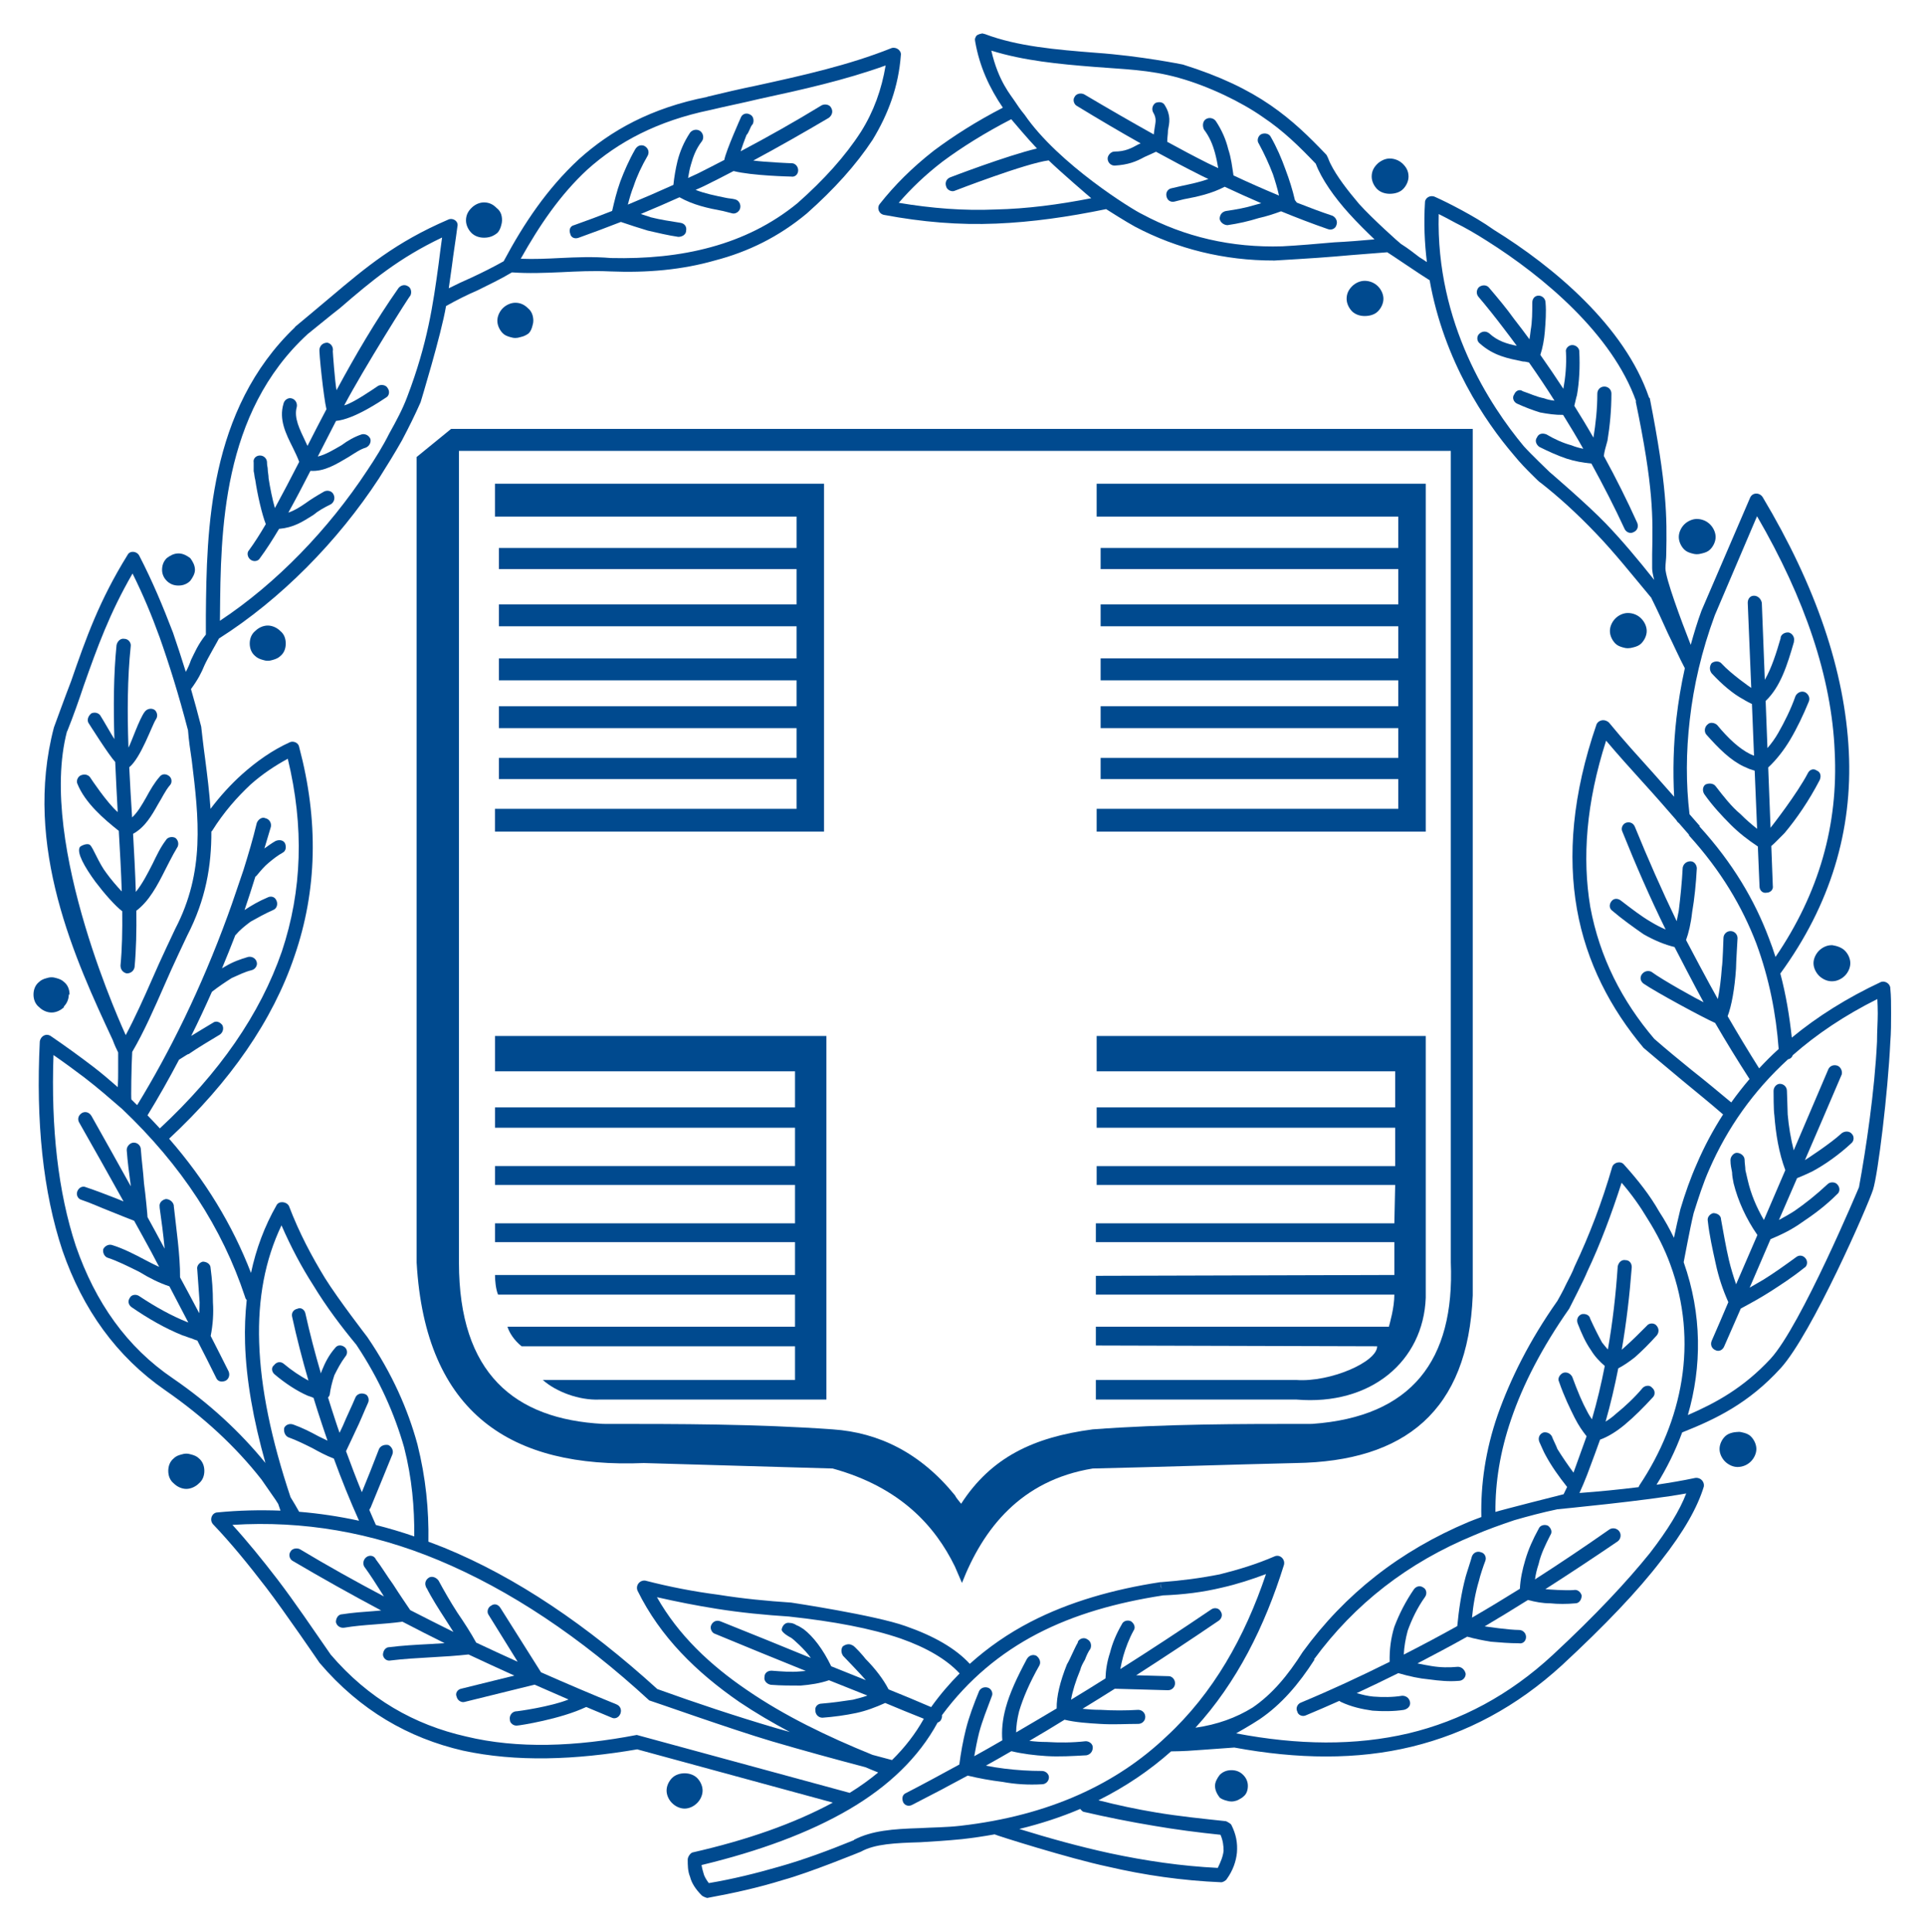 <?xml version="1.0" encoding="UTF-8" standalone="no"?>
<svg
   xmlns:dc="http://purl.org/dc/elements/1.1/"
   xmlns:cc="http://creativecommons.org/ns#"
   xmlns:rdf="http://www.w3.org/1999/02/22-rdf-syntax-ns#"
   xmlns:svg="http://www.w3.org/2000/svg"
   xmlns="http://www.w3.org/2000/svg"
   xml:space="preserve"
   enable-background="new 0 0 1651.834 1657.894"
   viewBox="0 0 1651.834 1657.894"
   y="0px"
   x="0px"
   id="Layer_1"
   version="1.1"><defs
     id="defs73" /><g
     transform="translate(-189.842,-620.51)"
     id="layer1"><g
       transform="matrix(3.446,0,0,3.446,-745.948,-1800.536)"
       id="g7908"><g
         transform="matrix(1.25,0,0,-1.25,205.096,869.036)"
         id="g5124"><g
           id="g57"><g
             id="g5126"><g
               transform="translate(66.106,127.355)"
               id="g5140"><path
                 d="M83.479-41.53c1.094,0,1.877,0.319,2.66,0.949        c0.409,0.402,0.644,0.99,0.79,1.593c0.076,0.284,0.145,0.582,0.145,0.9c0,1.094-0.305,1.877-1.094,2.486        c-0.623,0.637-1.406,1.101-2.5,1.101c-0.942,0-1.87-0.464-2.493-1.101c-0.623-0.609-1.094-1.392-1.094-2.486        c0-0.942,0.471-1.877,1.094-2.493C81.609-41.211,82.538-41.53,83.479-41.53"
                 fill="#004A8F"
                 id="path5142" /></g><g
               transform="translate(57.318,117.35)"
               id="g5144"><path
                 d="M31.399-100.818c0.942,0,1.711,0.312,2.355,0.942        c0.464,0.623,0.935,1.399,0.935,2.182c0,0.935-0.471,1.711-0.935,2.341c-0.644,0.471-1.413,0.935-2.355,0.935        c-0.928,0-1.711-0.464-2.334-0.935c-0.623-0.63-0.928-1.406-0.928-2.341c0-0.783,0.305-1.558,0.928-2.182        C29.688-100.507,30.471-100.818,31.399-100.818"
                 fill="#004A8F"
                 id="path5146" /></g><g
               transform="translate(67.008,124.471)"
               id="g5148"><path
                 d="M88.824-58.621c0.339,0,0.658,0.062,0.984,0.166        c0.603,0.132,1.157,0.353,1.676,0.762c0.416,0.416,0.63,0.99,0.769,1.586c0.097,0.291,0.152,0.603,0.152,0.914        c0,0.942-0.298,1.877-1.08,2.507c-0.623,0.616-1.413,1.08-2.5,1.08c-0.942,0-1.87-0.464-2.5-1.08        c-0.623-0.63-1.087-1.565-1.087-2.507c0-0.928,0.464-1.87,1.087-2.5c0.395-0.388,0.928-0.616,1.496-0.755        C88.139-58.545,88.471-58.621,88.824-58.621"
                 fill="#004A8F"
                 id="path5150" /></g><g
               transform="translate(59.526,116.043)"
               id="g5152"><path
                 d="M44.487-108.565c-0.769-0.623-1.094-1.558-1.094-2.5        c0-0.928,0.326-1.87,1.094-2.493c0.402-0.388,0.921-0.603,1.496-0.762c0.319-0.111,0.651-0.173,0.997-0.173        c0.36,0,0.7,0.062,1.018,0.173c0.568,0.159,1.094,0.374,1.482,0.762c0.79,0.623,1.087,1.565,1.087,2.493        c0,0.942-0.298,1.877-1.087,2.5c-0.623,0.63-1.558,1.087-2.5,1.087C46.052-107.478,45.117-107.935,44.487-108.565"
                 fill="#004A8F"
                 id="path5154" /></g><g
               transform="translate(53.669,105.07)"
               id="g5156"><path
                 d="M9.776-173.591c0.928,0,1.87,0.457,2.486,1.087        l-0.069,0.076c0.616,0.616,1.011,1.482,1.011,2.417h0.152c0,0.928-0.312,1.877-1.094,2.5        c-0.395,0.388-0.921,0.616-1.482,0.762c-0.332,0.104-0.658,0.173-1.004,0.173c-0.367,0-0.693-0.069-1.011-0.173        c-0.568-0.145-1.094-0.374-1.489-0.762c-0.783-0.623-1.101-1.572-1.101-2.5c0-0.935,0.319-1.877,1.101-2.493        C7.9-173.134,8.828-173.591,9.776-173.591"
                 fill="#004A8F"
                 id="path5158" /></g><g
               transform="translate(57.69,92.357)"
               id="g5160"><path
                 d="M33.605-248.926        c-0.326,0.097-0.658,0.173-1.011,0.173c-0.36,0-0.686-0.076-1.011-0.173c-0.568-0.145-1.094-0.36-1.482-0.755        c-0.783-0.63-1.101-1.572-1.101-2.5c0-0.949,0.319-1.877,1.101-2.507c0.616-0.616,1.551-1.087,2.493-1.087        c0.935,0,1.877,0.471,2.5,1.087c0.769,0.63,1.094,1.558,1.094,2.507c0,0.928-0.326,1.87-1.094,2.5        C34.693-249.287,34.159-249.072,33.605-248.926"
                 fill="#004A8F"
                 id="path5162" /></g><g
               transform="translate(91.818,125.237)"
               id="g5164"><path
                 d="M235.851-54.081c0.623,0.63,1.094,1.565,1.094,2.5        s-0.471,1.87-1.094,2.493c-0.63,0.63-1.565,1.087-2.653,1.087c-0.935,0-1.877-0.457-2.5-1.087        c-0.623-0.623-1.087-1.406-1.087-2.493c0-0.935,0.464-1.87,1.087-2.5c0.623-0.623,1.565-0.935,2.5-0.935        C234.286-55.016,235.221-54.704,235.851-54.081"
                 fill="#004A8F"
                 id="path5166" /></g><g
               transform="translate(92.156,128.617)"
               id="g5168"><path
                 d="M237.853-34.047c1.094,0,2.036,0.312,2.653,0.928        c0.63,0.623,1.101,1.565,1.101,2.5c0,1.108-0.471,1.87-1.101,2.5c-0.616,0.616-1.558,1.101-2.653,1.101        c-0.928,0-1.87-0.485-2.493-1.101c-0.623-0.63-1.094-1.392-1.094-2.5c0-0.935,0.471-1.877,1.094-2.5        C235.983-33.735,236.925-34.047,237.853-34.047"
                 fill="#004A8F"
                 id="path5170" /></g><g
               transform="translate(100.844,118.275)"
               id="g5172"><path
                 d="M289.336-95.333c0.319-0.097,0.665-0.166,1.011-0.166        c0.36,0,0.713,0.069,1.039,0.159c0.637,0.145,1.205,0.367,1.614,0.783c0.616,0.609,1.094,1.551,1.094,2.486        c0,0.942-0.478,1.877-1.094,2.5c-0.623,0.623-1.558,1.094-2.653,1.094c-0.928,0-1.877-0.471-2.507-1.094        c-0.616-0.623-1.08-1.558-1.08-2.5c0-0.935,0.464-1.877,1.08-2.486C288.235-94.966,288.775-95.181,289.336-95.333"
                 fill="#004A8F"
                 id="path5174" /></g><g
               transform="translate(99.007,115.547)"
               id="g5176"><path
                 d="M278.451-111.499c0.374,0,0.706,0.062,1.046,0.159        c0.623,0.145,1.198,0.374,1.6,0.769c0.63,0.637,1.108,1.565,1.108,2.5c0,0.942-0.478,1.877-1.108,2.5        c-0.609,0.63-1.551,1.087-2.646,1.087c-0.942,0-1.87-0.457-2.493-1.087c-0.623-0.623-1.087-1.558-1.087-2.5        c0-0.935,0.464-1.863,1.087-2.5c0.388-0.388,0.921-0.609,1.482-0.762C277.765-111.437,278.091-111.499,278.451-111.499"
                 fill="#004A8F"
                 id="path5178" /></g><g
               transform="translate(104.887,107.007)"
               id="g5180"><path
                 d="M313.297-162.113h-0.152        c-0.935,0-1.863-0.464-2.5-1.094c-0.609-0.616-1.094-1.558-1.094-2.493c0-0.942,0.485-1.87,1.094-2.5        c0.637-0.623,1.565-1.101,2.5-1.101h0.152c0.942,0,1.877,0.478,2.5,1.101c0.63,0.63,1.087,1.558,1.087,2.5        c0,0.935-0.457,1.877-1.087,2.493C315.174-162.577,314.239-162.266,313.297-162.113"
                 fill="#004A8F"
                 id="path5182" /></g><g
               transform="translate(102.3,92.993)"
               id="g5184"><path
                 d="M297.97-245.158c-0.194,0.055-0.402,0.09-0.616,0.111        c-0.055,0-1.039-0.048-1.351-0.152c-0.575-0.132-1.101-0.367-1.496-0.762c-0.623-0.616-1.087-1.558-1.087-2.5        c0-0.928,0.464-1.856,1.087-2.486c0.63-0.623,1.551-1.101,2.5-1.101c1.087,0,2.029,0.478,2.653,1.101        c0.623,0.63,1.094,1.558,1.094,2.486c0,0.942-0.471,1.884-1.094,2.5C299.217-245.511,298.614-245.297,297.97-245.158"
                 fill="#004A8F"
                 id="path5186" /></g><g
               transform="translate(87.604,83.279)"
               id="g5188"><path
                 d="M210.877-302.725c-0.935,0-1.711-0.319-2.334-0.942        c-0.471-0.623-0.935-1.399-0.935-2.182c0-0.935,0.464-1.718,0.935-2.341c0.395-0.305,0.893-0.499,1.434-0.63        c0.284-0.09,0.582-0.145,0.9-0.145c0.36,0,0.7,0.076,1.018,0.173c0.249,0.09,0.478,0.201,0.693,0.346        c0.021,0.007,0.048,0.014,0.062,0.028c0.187,0.132,0.395,0.208,0.561,0.395c0.637,0.457,0.942,1.24,0.942,2.175        c0,0.783-0.305,1.558-0.942,2.182C212.601-303.044,211.818-302.725,210.877-302.725"
                 fill="#004A8F"
                 id="path5190" /></g><g
               transform="translate(72.394,82.693)"
               id="g5192"><path
                 d="M120.739-306.201c0,0.942-0.464,1.87-1.087,2.5        c-0.623,0.623-1.565,0.942-2.493,0.942c-0.942,0-1.884-0.319-2.507-0.942c-0.623-0.63-1.087-1.558-1.087-2.5        s0.464-1.877,1.087-2.486c0.623-0.637,1.565-1.108,2.507-1.108c0.928,0,1.87,0.471,2.493,1.108        C120.275-308.078,120.739-307.143,120.739-306.201"
                 fill="#004A8F"
                 id="path5194" /></g><g
               transform="translate(68.833,127.355)"
               id="g5196"><path
                 d="M99.64-41.53c2.798,0.997,5.603,2.057,8.381,3.138        c1.835-0.637,3.608-1.184,5.361-1.725c2.029-0.464,4.052-0.949,6.081-1.247c0.783,0,1.558,0.464,1.558,1.247        c0.152,0.776-0.305,1.406-1.087,1.545c-2.043,0.326-4.052,0.623-5.929,1.101c-0.651,0.215-1.337,0.443-2.015,0.665        c2.577,1.067,5.146,2.175,7.709,3.331c2.764-1.551,5.638-2.175,8.658-2.736c0.637-0.159,1.247-0.319,1.877-0.478        c0.616-0.145,1.406,0.319,1.565,1.087c0.159,0.783-0.319,1.565-1.087,1.725c-0.623,0.159-1.247,0.159-1.884,0.312        c-2.05,0.429-4.017,0.81-5.922,1.558c0.575,0.263,1.143,0.513,1.711,0.776c1.96,0.963,3.913,1.96,5.853,2.978        c3.664-0.935,11.317-1.101,11.463-1.101c0.783-0.152,1.406,0.464,1.406,1.247s-0.623,1.406-1.247,1.406        c-0.305,0-5.34,0.222-7.695,0.54c4.966,2.667,9.939,5.499,15.037,8.505c0.623,0.464,0.935,1.261,0.464,2.029        c-0.312,0.63-1.254,0.79-1.877,0.471c-5.479-3.345-10.826-6.344-16.145-9.163c0.332,1.046,0.741,2.14,1.164,3.234        c0.312,0.312,0.471,0.79,0.63,1.094c0.152,0.319,0.305,0.783,0.623,1.094c0.305,0.623,0.152,1.558-0.471,1.863        c-0.783,0.478-1.558,0.166-1.863-0.464c0,0-2.985-6.642-3.338-8.547c-1.759-0.914-3.505-1.815-5.25-2.687        c-0.658-0.305-1.302-0.603-1.96-0.9c0.152,0.907,0.305,1.808,0.554,2.625c0.464,1.711,1.087,3.262,2.182,4.675        c0.471,0.623,0.312,1.558-0.312,2.036c-0.623,0.464-1.565,0.305-2.036-0.319c-1.24-1.87-2.015-3.754-2.493-5.624        c-0.388-1.586-0.658-3.193-0.824-4.772c-3.02-1.371-6.033-2.673-9.073-3.927c0.319,1.233,0.665,2.445,1.164,3.705        c0.616,1.877,1.551,3.906,2.812,6.088c0.298,0.63,0.152,1.399-0.63,1.87c-0.63,0.319-1.406,0.152-1.87-0.623        c-1.254-2.182-2.189-4.357-2.964-6.393c-0.741-2.064-1.198-3.976-1.641-5.908c-2.507-0.984-5.008-1.932-7.57-2.833        c-0.776-0.152-1.087-0.935-0.776-1.718C98.082-41.53,98.864-41.835,99.64-41.53"
                 fill="#004A8F"
                 id="path5198" /></g><g
               transform="translate(56.056,106.375)"
               id="g5200"><path
                 d="M23.923-165.857        c0.319,3.463,0.402,7.265,0.353,11.241c2.549,1.932,4.149,4.952,5.742,8.124c0,0,1.565,3.131,2.334,4.363        c0.471,0.623,0.312,1.565-0.312,2.022c-0.623,0.326-1.551,0.159-1.877-0.457c-1.087-1.413-1.87-3.117-2.646-4.696        c-1.039-2.057-2.078-4.045-3.345-5.61c-0.118,3.719-0.319,7.605-0.547,11.567c2.39,1.33,3.692,3.615,4.98,5.908        c0.79,1.254,1.413,2.66,2.341,3.754c0.471,0.457,0.471,1.406-0.159,1.87c-0.623,0.464-1.392,0.464-1.87-0.159        c-1.087-1.254-1.877-2.646-2.646-4.052c-0.887-1.558-1.718-3.013-2.84-4.052c-0.208,3.311-0.416,6.656-0.568,10.001        c2.313,1.87,4.495,8.256,5.285,9.496c0.457,0.63,0.305,1.399-0.166,1.877c-0.623,0.478-1.565,0.312-2.029-0.319        c-1.087-1.399-2.729-6.282-3.248-7.148c-0.242,7.002-0.208,13.859,0.443,20.106c0.159,0.783-0.471,1.565-1.254,1.565        c-0.776,0.145-1.399-0.478-1.565-1.261c-0.589-5.901-0.623-12.231-0.429-18.714c-0.443,0.665-2.369,4.052-2.694,4.523        c-0.298,0.623-1.087,0.928-1.856,0.623c-0.637-0.478-0.935-1.254-0.637-1.877c0.312-0.478,4.003-6.351,5.354-7.826        c0.145-3.325,0.319-6.67,0.499-9.987c-2.189,1.912-5.375,6.739-5.375,6.739c-0.319,0.623-1.094,0.928-1.87,0.623        c-0.623-0.159-1.094-1.087-0.79-1.711c1.538-3.837,5.305-7.051,8.249-9.385c0.242-4.142,0.471-8.201,0.589-12.072        c-0.997,1.067-2.106,2.348-3.054,3.657c-1.572,2.029-2.66,5.146-3.29,5.617c-0.609,0.471-2.022-0.305-2.022-0.471        c-0.63-1.087,0.942-3.899,3.117-6.871c1.759-2.334,3.934-4.8,5.347-5.873c0.042-3.837-0.028-7.487-0.346-10.812        c0-0.783,0.464-1.406,1.247-1.572C23.147-167.103,23.77-166.632,23.923-165.857"
                 fill="#004A8F"
                 id="path5202" /></g><g
               transform="translate(61.713,119.694)"
               id="g5204"><path
                 d="M57.443-86.926c0.63,0.471,0.776,1.247,0.471,1.877        c-0.319,0.769-1.247,0.928-1.877,0.623c-1.399-0.79-2.66-1.572-3.74-2.355c-1.171-0.803-2.189-1.448-3.401-1.849        c1.42,2.556,2.888,5.34,4.405,8.318c2.764-0.194,5.174,1.337,7.57,2.743c1.254,0.783,2.348,1.565,3.435,1.87        c0.783,0.319,1.094,1.101,0.942,1.732c-0.305,0.762-1.094,1.08-1.718,0.928c-1.406-0.457-2.805-1.247-4.059-2.182        c-1.579-0.907-3.131-1.863-4.696-2.237c0.007,0.021,0.007,0.042,0.014,0.048c1.157,2.286,2.369,4.647,3.609,7.044        c3.615,0.326,9.032,4.038,9.974,4.661c0.623,0.319,0.783,1.247,0.305,1.877c-0.305,0.616-1.247,0.776-1.87,0.457        c-0.935-0.623-5.008-3.463-6.781-3.906c3.865,7.3,13.021,21.866,13.18,21.866c0.312,0.623,0.159,1.551-0.471,1.863        c-0.7,0.436-1.392,0.194-1.863-0.312c-4.592-6.531-8.685-13.547-12.377-20.39c-0.305,1.572-0.741,7.446-0.741,7.75        c0.159,0.783-0.312,1.565-1.087,1.718c-0.79,0-1.406-0.471-1.565-1.247c-0.152-0.471,0.838-9.78,1.385-12.01        c-1.316-2.48-2.563-4.918-3.775-7.3c-0.145,0.291-0.284,0.596-0.416,0.887c-1.101,2.355-2.348,4.689-1.718,6.871        c0.159,0.783-0.326,1.565-1.087,1.718c-0.623,0.159-1.406-0.319-1.565-1.094c-0.935-3.124,0.457-5.929,1.87-8.741        c0.485-0.977,0.928-1.925,1.267-2.819c-1.697-3.304-3.318-6.414-4.848-9.212c-0.492,1.738-0.949,3.983-1.254,5.943        c0,0.623-0.166,1.254-0.166,1.732c0,0.464-0.145,0.762-0.145,1.24v0.152c0,0.783-0.623,1.406-1.406,1.406        s-1.406-0.623-1.254-1.406v-0.305v-1.406c0.159-0.616,0.159-1.247,0.312-1.711c0.45-3.027,1.337-6.885,2.106-8.845        c-1.143-1.946-2.258-3.712-3.359-5.208c-0.464-0.478-0.305-1.406,0.319-1.87c0.623-0.471,1.558-0.319,1.877,0.312        c1.24,1.669,2.507,3.65,3.802,5.825c2.902,0.256,4.62,1.385,6.815,2.757C54.79-88.332,55.877-87.708,57.443-86.926"
                 fill="#004A8F"
                 id="path5206" /></g><g
               transform="translate(90.512,127.986)"
               id="g5208"><path
                 d="M228.11-37.791c-2.396,0.797-4.751,1.683-7.113,2.618        c-0.111,0.132-0.242,0.312-0.381,0.506c-0.464,2.029-1.108,4.052-1.877,6.095c-0.783,2.182-1.711,4.363-2.957,6.538        c-0.319,0.63-1.247,0.79-1.877,0.485c-0.623-0.319-0.942-1.247-0.478-1.877c1.108-2.036,2.036-4.059,2.812-6.095        c0.457-1.364,0.887-2.812,1.212-4.246c-3.02,1.254-6.046,2.59-9.066,4.01c-0.277,1.738-0.457,3.484-1.046,5.229        c-0.457,1.877-1.247,3.747-2.493,5.624c-0.464,0.616-1.399,0.776-2.022,0.319c-0.63-0.464-0.63-1.406-0.319-2.036        c1.087-1.413,1.732-2.964,2.196-4.675c0.27-1.004,0.471-2.015,0.637-3.006c-0.679,0.326-1.364,0.637-2.05,0.97        c-2.701,1.351-5.402,2.791-8.104,4.273c0,0.9,0.145,1.517,0.145,2.279c0.305,1.565,0.623,2.957-0.623,4.994        c-0.319,0.623-1.087,0.783-1.877,0.464c-0.623-0.464-0.776-1.247-0.457-1.863c0.762-1.24,0.457-2.029,0.305-3.117        c-0.062-0.422-0.132-0.845-0.173-1.288c-4.557,2.542-9.163,5.202-13.873,7.993c-0.63,0.312-1.558,0.152-1.877-0.478        c-0.464-0.616-0.145-1.551,0.471-1.856c4.26-2.597,8.484-5.091,12.661-7.439c-0.166-0.062-0.332-0.152-0.485-0.215        c-1.406-0.783-2.653-1.413-4.689-1.413c-0.783,0-1.399-0.776-1.399-1.392c0-0.776,0.616-1.406,1.399-1.406        c2.66,0.159,4.218,0.769,5.936,1.711c0.727,0.312,1.489,0.672,2.299,1.046c3.047-1.669,6.088-3.283,9.094-4.786        c0.443-0.235,0.9-0.422,1.344-0.637c-1.718-0.63-3.518-0.997-5.395-1.399c-0.63-0.152-1.254-0.305-2.036-0.471        c-0.623-0.152-1.087-0.769-0.928-1.551c0.145-0.783,0.769-1.247,1.551-1.094l1.877,0.471c2.847,0.533,5.562,1.129,8.18,2.493        c2.417-1.129,4.834-2.23,7.272-3.276c-0.36-0.097-0.741-0.222-1.101-0.305c-2.022-0.63-3.892-0.949-5.922-1.247        c-0.79-0.159-1.254-0.783-1.254-1.579c0.152-0.783,0.942-1.24,1.565-1.24c2.182,0.319,4.211,0.783,6.234,1.413        c1.454,0.319,2.923,0.79,4.433,1.344c3.061-1.254,6.171-2.452,9.309-3.539c0.783-0.305,1.558,0.152,1.711,0.783        C229.198-38.878,228.727-38.102,228.11-37.791"
                 fill="#004A8F"
                 id="path5210" /></g><g
               transform="translate(98.315,121.077)"
               id="g5212"><path
                 d="M274.353-78.732c0.035,0.402,0.145,0.859,0.256,1.344        c0.159,0.623,0.312,1.094,0.471,1.718c0.485,2.964,0.783,6.081,0.783,9.371c0,0.776-0.616,1.392-1.406,1.392        s-1.399-0.616-1.399-1.392c0-3.089-0.326-6.012-0.776-8.782c-1.212,2.126-2.493,4.232-3.809,6.337        c0.076,0.201,0.36,1.655,0.526,2.126c0.464,2.646,0.623,5.61,0.464,8.741c0,0.616-0.63,1.24-1.399,1.24        c-0.79,0-1.413-0.776-1.254-1.399c0.139-2.556-0.111-5.105-0.519-7.314c-1.468,2.251-3.006,4.509-4.585,6.753        c0.464,1.413,0.755,2.999,0.893,4.62c0.145,1.87,0.312,3.899,0.145,5.763c0,0.79-0.623,1.42-1.385,1.42        c-0.79,0-1.261-0.63-1.261-1.42c0-1.863,0-3.74-0.312-5.458c-0.055-0.63-0.159-1.219-0.249-1.815        c-0.963,1.323-1.96,2.632-3.034,4.01c-1.558,2.182-3.269,4.211-4.987,6.233c-0.478,0.637-1.406,0.637-2.029,0.152        c-0.471-0.457-0.623-1.24-0.159-1.87c1.711-2.015,3.449-4.204,4.994-6.24c0.893-1.157,1.801-2.376,2.687-3.581        c-1.919,0.388-3.796,0.921-5.492,2.486c-0.623,0.478-1.406,0.478-2.029-0.152c-0.471-0.471-0.471-1.399,0.159-1.87        c2.798-2.493,5.617-2.971,8.581-3.595c0.339,0,0.776-0.076,1.219-0.194c1.759-2.514,3.463-5.042,5.077-7.605        c-0.741,0.076-1.461,0.235-2.078,0.471c-1.572,0.305-2.819,0.942-4.218,1.399c-0.623,0.464-1.406,0.166-1.725-0.623        c-0.471-0.623-0.145-1.551,0.63-1.87c1.392-0.63,2.964-1.254,4.523-1.725c1.489-0.277,2.999-0.513,4.585-0.485        c1.385-2.23,2.743-4.481,4.017-6.753c-0.796,0.166-1.607,0.381-2.355,0.693c-1.718,0.464-3.442,1.254-4.994,2.182        c-0.79,0.298-1.551,0.159-1.877-0.623c-0.464-0.623-0.159-1.413,0.464-1.87c1.87-0.935,3.595-1.718,5.458-2.348        c1.614-0.526,3.234-0.803,4.924-0.977c2.369-4.336,4.613-8.678,6.635-13.063c0.312-0.623,1.094-0.949,1.718-0.623        c0.783,0.305,1.094,1.087,0.783,1.87C278.98-87.569,276.764-83.13,274.353-78.732"
                 fill="#004A8F"
                 id="path5214" /></g><g
               transform="translate(101.53,111.58)"
               id="g5216"><path
                 d="M293.406-135.01        c-0.471,0.623-1.413,0.623-2.036,0.319c-0.616-0.457-0.616-1.406-0.139-2.022c1.545-2.189,3.422-4.211,5.139-5.929        c1.683-1.69,3.512-3.096,5.451-4.384l0.332-7.951c0-0.783,0.616-1.413,1.399-1.254c0.776,0,1.399,0.63,1.247,1.406        l-0.298,7.889c0.381,0.339,0.748,0.665,1.074,1.011c0.464,0.457,0.942,0.942,1.558,1.565        c2.348,2.798,4.841,6.386,7.023,10.597c0.312,0.79,0.166,1.572-0.623,1.877c-0.63,0.464-1.392,0.159-1.711-0.464        c-2.189-4.211-7.279-10.708-7.473-10.95l-0.464,12.017c1.614,1.503,3.11,3.415,4.35,5.485c1.399,2.355,2.653,4.994,3.74,7.646        c0.319,0.79-0.152,1.565-0.776,1.87c-0.783,0.319-1.565-0.145-1.877-0.776c-0.935-2.66-2.189-5.153-3.428-7.328        c-0.644-1.136-1.385-2.14-2.161-3.041l-0.36,9.392c2.992,2.847,4.322,7.217,5.638,11.747v0.152        c0.159,0.623-0.152,1.406-0.942,1.718c-0.776,0.152-1.551-0.312-1.704-0.928v-0.166c-0.866-2.992-1.808-5.963-3.158-8.318        l-0.596,15.348c-0.159,0.783-0.783,1.406-1.558,1.406s-1.247-0.623-1.247-1.406l0.7-16.955        c-0.076,0.028-3.976,2.75-5.853,4.786c-0.464,0.616-1.413,0.616-2.036,0.145c-0.457-0.623-0.457-1.399,0-2.022        c2.036-2.196,4.211-4.059,6.247-5.153c0.471-0.305,1.6-0.9,1.78-0.949l0.416-10.313c-0.27,0.104-0.561,0.222-0.783,0.332        c-2.189,1.094-4.37,3.131-6.552,5.769c-0.485,0.478-1.413,0.63-1.877,0.159c-0.616-0.464-0.79-1.399-0.319-2.015        c2.5-2.819,4.841-5.153,7.494-6.4c0.464-0.166,0.928-0.471,1.558-0.63c0.201-0.062,0.409-0.125,0.609-0.201l0.485-11.58        c-1.129,0.893-2.23,1.842-3.276,2.895C296.53-139.054,294.971-137.032,293.406-135.01"
                 fill="#004A8F"
                 id="path5218" /></g><g
               transform="translate(105.158,101.599)"
               id="g5220"><path
                 d="M314.905-194.157        c-2.175-2.036-7.279-5.354-7.335-5.368c2.362,5.465,4.786,11.096,7.335,17.073c0.159,0.623-0.159,1.406-0.783,1.711        c-0.769,0.319-1.558,0-1.863-0.623c-2.203-5.146-4.523-10.597-6.919-16.207c-0.589,2.327-0.997,4.744-1.205,7.155        c0,0.623-0.152,4.523-0.152,4.675c0,0.797-0.623,1.413-1.413,1.413c-0.623,0-1.247-0.616-1.247-1.413        c0-0.152,0-4.052,0.159-4.834c0.284-3.726,0.88-7.452,2.182-10.943c-1.413-3.269-2.826-6.587-4.266-9.932        c-1.503,2.549-2.604,5.236-3.221,7.93c-0.159,0.616-0.319,1.392-0.471,2.022c0,0.623-0.152,1.406-0.152,2.029        c0,0.783-0.783,1.399-1.565,1.399c-0.623,0-1.247-0.769-1.247-1.399v-0.159c0-0.776,0.159-1.545,0.319-2.341        c0-0.616,0.145-1.399,0.305-2.189c0.88-3.505,2.473-7.023,4.737-10.285c-0.741-1.718-3.574-8.256-4.246-9.814        c-0.554,1.621-1.053,3.248-1.42,4.807c-0.623,2.653-1.094,5.472-1.579,8.117c0,0.783-0.762,1.254-1.551,1.254        c-0.623-0.159-1.247-0.783-1.087-1.558c0.312-2.812,0.935-5.617,1.558-8.429c0.575-2.722,1.434-5.292,2.535-7.75        c-1.087-2.57-2.182-5.132-3.318-7.709c-0.312-0.769,0-1.558,0.783-1.87c0.623-0.312,1.413,0,1.718,0.783        c1.108,2.507,2.209,5.014,3.297,7.522c1.919,1.032,3.844,2.078,5.908,3.394c2.189,1.413,4.37,2.819,6.704,4.696        c0.63,0.305,0.79,1.254,0.326,1.863c-0.471,0.63-1.247,0.783-1.877,0.312c-2.341-1.711-4.53-3.262-6.552-4.516        c-0.949-0.54-1.849-1.08-2.736-1.586c0.596,1.399,3.366,7.847,4.156,9.655c2.119,0.88,4.246,1.905,6.22,3.325        c2.334,1.558,4.682,3.276,7.03,5.617c0.623,0.471,0.623,1.406,0,2.022c-0.464,0.471-1.406,0.471-1.877,0        c-2.334-2.182-4.523-3.899-6.552-5.305c-1.053-0.679-2.112-1.281-3.151-1.835c1.198,2.757,2.403,5.534,3.615,8.332        c0.422,0.145,2.341,0.99,2.971,1.309c2.646,1.406,5.458,3.435,7.806,5.617c0.616,0.478,0.616,1.406,0.152,1.87        C316.464-193.7,315.529-193.7,314.905-194.157"
                 fill="#004A8F"
                 id="path5222" /></g><g
               transform="translate(106.555,105.767)"
               id="g5224"><path
                 d="M323.182-169.46c0,0.928-1.087,1.565-1.87,1.254        c-6.788-3.186-12.689-6.905-17.752-11.082c-0.464,4.266-1.157,8.526-2.286,12.765c10.008,13.728,14.413,28.501,13.644,44.202        c-0.79,16.069-6.552,32.934-17.17,50.713c-0.623,0.949-2.036,0.949-2.5-0.139l-9.676-22.489        c-0.838-2.279-1.524-4.564-2.147-6.815c-1.932,4.911-5.042,13.291-5.042,15.251c0,0.935,0.166,1.863,0.166,2.805        c0.152,7.494,0.152,13.582-3.276,31.064l-0.159,0.152c-4.834,14.199-19.04,26.07-30.904,33.405        c-2.189,1.558-4.37,2.798-6.393,3.899c-2.029,1.094-3.899,2.029-5.312,2.653c-0.935,0.464-2.022-0.159-2.022-1.094        c-0.256-4.163-0.076-8.11,0.381-11.885c-0.506,0.346-0.977,0.665-1.482,0.963c-1.039,0.783-2.119,1.676-3.705,2.673        c-0.021,0.021-0.028,0.035-0.055,0.048c-0.229,0.145-5.562,4.904-8.256,7.889c-2.293,2.708-4.474,5.52-5.728,8.062        c-0.27,0.526-0.429,1.129-0.706,1.572l0.035,0.035c-0.076,0.09-0.159,0.173-0.235,0.242c0,0.007-0.014,0.007-0.014,0.021        c0,0-0.007,0-0.007,0.014c-3.338,3.484-6.566,6.677-10.971,9.717c-4.537,3.117-10.001,5.776-17.488,8.117        c0,0-8.408,1.718-17.329,2.341c-7.799,0.616-15.598,1.254-22.15,3.747l-0.014-0.014c-0.208,0.069-0.416,0.132-0.526,0.111        c-0.748-0.145-1.101-0.339-1.24-0.679c-0.139-0.346-0.222-0.326-0.104-0.977c0.866-4.931,2.819-9.177,5.506-13.125        c-5.271-2.715-9.856-5.645-13.776-8.575c-4.363-3.421-7.799-6.871-10.756-10.611c-0.63-0.79-0.166-2.022,0.928-2.182        c7.494-1.406,14.829-2.036,22.316-1.718c7.106,0.298,14.233,1.309,21.859,2.881c0.263-0.18,4.045-2.57,5.769-3.505        c8.394-4.426,17.786-6.746,27.601-6.732v-0.014c0,0,8.762,0.506,12.197,0.81c3.428,0.319,10.348,0.824,10.438,0.845        c0.173-0.062,6.961-4.689,8.443-5.576c2.86-16.082,11.068-28.148,16.706-34.748c1.399-1.718,2.646-2.964,3.588-3.899        c0.935-0.935,1.558-1.565,1.87-1.732c3.595-2.812,7.182-6.081,10.922-9.987c3.712-3.851,7.252-8.318,11.109-12.938        l-0.021-0.014c1.087-2.182,2.175-4.516,3.283-7.009c1.219-2.473,2.306-4.938,3.38-6.954c-0.748-3.366-1.295-6.677-1.669-9.918        c-0.616-5.34-0.727-10.597-0.464-15.681c-1.351,1.517-2.701,3.034-4.066,4.599c-2.957,3.283-6.088,6.718-8.893,10.147        c-0.783,0.783-2.036,0.623-2.493-0.312c-4.841-14.039-5.776-26.208-3.906-36.84c1.87-10.604,6.711-19.816,13.27-27.621        c0,0,5.146-4.37,7.799-6.552c2.632-2.189,5.395-4.398,8.041-6.711c-2.009-3.131-3.761-6.393-5.229-9.835        c-1.254-2.812-2.348-5.922-3.276-9.039c-0.471-1.919-0.893-3.802-1.288-5.707c-0.845,1.766-1.808,3.505-2.937,5.222        c-1.863,3.29-4.211,6.254-7.016,9.378c-0.623,0.776-2.029,0.464-2.341-0.478c-2.036-7.023-4.53-13.575-7.494-19.823        c-0.464-1.24-1.08-2.334-1.711-3.588c-0.457-1.06-1.718-3.276-1.718-3.276c-5.617-7.958-9.371-15.605-11.864-22.628        c-2.493-7.169-3.428-14.032-3.283-20.425c-0.838-0.312-1.669-0.623-2.493-0.956c-13.728-5.769-24.657-14.351-33.086-25.911        c-2.971-4.682-6.088-8.422-9.987-11.082c-3.283-2.029-7.023-3.394-11.387-4.017c8.214,8.983,13.818,20.169,17.627,32.421        c0.312,1.094-0.769,2.196-1.87,1.711c-3.588-1.551-7.182-2.646-10.922-3.581c-3.899-0.769-7.646-1.254-11.712-1.558h-0.152        l0.215-0.949l0.021-0.388l-0.235,1.337c-9.212-1.406-18.105-3.899-25.911-7.958c-4.315-2.244-8.332-5.001-12.01-8.311        c-2.854,3.096-7.196,5.569-12.806,7.522c-6.088,2.182-22.787,4.682-22.787,4.682c-4.834,0.319-9.669,0.783-14.51,1.565        c-4.841,0.623-9.676,1.558-14.524,2.805c-1.094,0.166-2.022-0.935-1.558-2.016c4.537-9.212,11.712-16.242,20.293-22.164        c3.165-2.126,6.538-4.107,10.05-5.97c-0.956,0.27-1.898,0.54-2.874,0.81c-7.896,2.327-15.792,4.952-23.535,7.743        c-13.956,12.675-28.065,22.267-42.485,28.162c-1.032,0.423-2.085,0.797-3.117,1.198c0.104,6.358-0.513,12.73-2.189,19.4        c-1.87,6.864-4.987,14.053-9.987,21.374c0,0-5.783,7.494-8.415,11.712c-2.667,4.37-5.16,9.052-7.182,14.365        c-0.471,0.928-2.029,1.087-2.493,0.145c-2.376-4.176-4.052-8.644-5.077-13.464c-3.678,9.544-9.122,18.493-16.311,26.742        c12.148,11.31,20.633,23.528,24.969,36.355c4.53,13.111,4.841,27.012,0.935,41.681c-0.159,0.928-1.254,1.247-1.877,0.928        c-3.428-1.558-6.552-3.747-9.516-6.393c-2.189-1.967-4.308-4.28-6.261-6.864c-0.222,3.276-0.637,6.594-1.074,9.974        c-0.312,2.189-0.783,6.4-0.783,6.4c-0.679,2.673-1.364,5.153-2.036,7.487c1.371,1.863,2.106,3.297,2.667,4.689        c0.623,1.413,2.84,5.174,2.902,5.375c12.294,7.806,23.653,19.317,31.895,31.929c1.572,2.493,3.124,4.994,4.537,7.494        c1.406,2.653,2.639,5.153,3.74,7.646c0,0,4.121,13.506,5.07,19.165c2.106,1.184,4.218,2.244,6.324,3.151        c2.168,1.087,4.488,2.168,6.801,3.553c3.366-0.235,6.49-0.104,9.745,0.035c3.276,0.159,6.4,0.319,9.828,0.159        c7.335-0.305,14.358,0.312,20.91,2.196c6.559,1.711,12.654,4.675,18.264,9.35c5.458,4.841,9.828,9.69,13.104,14.669        c3.131,5.16,5.167,10.618,5.624,16.865c0.145,0.928-0.942,1.718-1.87,1.399c-8.581-3.435-17.793-5.465-27.005-7.487        c-3.117-0.63-6.4-1.406-9.683-2.196l0.014-0.028C76.363,5.923,68.288,1.421,61.916-4.327        c-6.31-5.853-10.95-12.779-14.967-20.307c-2.092-1.171-4.183-2.223-6.407-3.255c-1.475-0.637-2.999-1.364-4.53-2.133        c0.215,1.482,0.429,2.971,0.63,4.46c0.305,2.507,0.776,5.319,1.087,7.813c0.312,1.087-0.942,1.87-1.87,1.392        c-10.465-4.509-16.387-9.51-23.41-15.438c-2.029-1.725-7.058-5.908-7.058-5.908l0.021-0.042        c-17.288-16.519-17.627-40.462-17.786-57.41V-99c-1.6-2.002-2.237-3.608-2.964-5.07c-0.256-0.755-0.575-1.517-1.032-2.355        c-0.859,2.764-1.704,5.34-2.556,7.82c-2.036,5.305-4.052,10.154-6.711,15.307c-0.464,0.935-1.877,1.094-2.341,0.152        c-5.617-9.052-8.27-16.553-11.241-25.135c-1.087-2.798-3.421-9.205-3.421-9.205c-6.247-23.715,4.363-46.516,11.705-62.266        c0.367-1.011,0.824-1.981,1.087-2.493v-4.073c0-0.727,0-1.385-0.076-2.833c-1.614,1.413-3.228,2.791-4.918,4.086        c-2.66,2.029-5.465,4.066-8.429,6.088c-0.935,0.623-2.036,0-2.189-1.101c-0.79-15.909,0.623-29.955,4.53-41.667        c4.052-11.705,10.763-21.076,20.446-27.781c7.646-5.298,14.046-11.227,19.192-17.793c0.935-1.399,1.87-2.646,2.812-4.052        c0.166-0.256,0.339-0.54,0.513-0.81c0.159-0.45,0.298-0.887,0.457-1.33c-4.142,0.152-8.311,0.062-12.522-0.353        c-1.087,0-1.718-1.42-0.928-2.348c3.581-3.747,7.009-7.958,10.604-12.633c3.595-4.689,10.625-14.988,10.625-14.988        c8.104-9.516,17.793-14.988,28.549-17.481c10.659-2.313,22.392-1.87,34.734,0.249l38.973-10.611        c-7.785-4.197-17.128-7.466-27.968-9.932c-0.478-0.159-0.942-0.935-0.942-1.399c0-1.094,0-2.334,0.464-3.442        c0.305-1.233,1.094-2.48,2.348-3.733c0.152-0.166,0.935-0.485,1.08-0.485c5.153,0.942,10.147,2.036,15.147,3.595        c5.16,1.406,15.452,5.617,15.452,5.617c2.805,1.565,6.871,1.732,11.851,1.884c2.5,0.152,5.16,0.305,8.284,0.616        c2.251,0.249,4.398,0.575,6.511,0.956c0.145-0.152,15.037-4.848,22.517-6.421c7.335-1.711,14.822-2.791,22.635-3.124        c0.312,0,0.935,0.332,1.087,0.63c1.247,1.718,1.877,3.588,2.036,5.305c0.145,1.884-0.159,3.595-1.101,5.472        c-0.145,0.305-0.776,0.616-1.087,0.762c-4.53,0.485-9.219,0.956-13.894,1.732c-3.927,0.651-7.73,1.468-11.511,2.431        c5.416,2.701,10.223,5.97,14.476,9.745c2.355,0.014,4.308,0.152,6.24,0.305c2.112,0.166,4.225,0.305,6.351,0.457        c12.606-2.327,24.421-2.48,35.33,0.166c10.922,2.66,20.903,7.958,29.955,16.242c8.588,7.958,15.14,14.829,19.67,20.751        c4.675,5.929,7.342,10.763,8.581,14.829c0.166,0.935-0.63,1.87-1.718,1.718c-2.563-0.547-5.146-0.97-7.709-1.358        c2.05,3.297,3.782,6.794,5.111,10.424c6.691,2.653,13.229,5.783,19.615,12.786c6.24,6.864,17.419,32.442,18.41,35.579        c0.997,3.138,2.964,19.358,3.435,29.339c0.159,2.022,0.159,3.899,0.159,5.776C323.341-172.736,323.341-171.018,323.182-169.46         M144.953-14.322c-6.393-0.277-12.786,0.235-19.303,1.33c2.452,2.833,5.243,5.52,8.685,8.18        c3.865,2.874,8.436,5.735,13.728,8.471c0.215-0.263,3.512-4.156,5.125-5.832C147.065-3.628,135.9-7.922,135.9-7.922        c-0.783-0.305-1.087-1.094-0.783-1.87c0.159-0.63,1.094-1.101,1.718-0.79c0,0,14.171,5.485,18.687,6.04        c2.244-2.196,8.117-7.245,8.484-7.536C157.489-13.359,151.151-14.183,144.953-14.322 M212.378-20.867        c-3.595-0.319-7.182-0.63-10.299-0.79c-10.154-0.319-19.511,1.877-27.947,6.407c-1.718,0.776-16.643,9.939-23.41,19.809        c-0.194,0.249-0.776,0.893-1.78,2.431c-1.004,1.558-3.415,4.156-4.848,10.334c6.414-2.002,13.464-2.687,20.522-3.241        c5.769-0.478,10.895-0.513,16.851-2.189c5.956-1.662,12.495-4.834,16.706-7.799c4.121-2.75,7.349-5.943,10.555-9.302        c1.15-3.068,3.719-6.704,6.607-9.897c1.711-1.898,3.532-3.678,5.091-5.174C217.697-20.521,214.982-20.742,212.378-20.867         M266.533-76.906c-3.719,3.872-11.241,10.299-11.241,10.299c-0.159,0.159-3.747,3.581-5.146,5.153        c-6.649,8-17.509,24.366-16.927,46.225c1.025-0.519,2.126-1.08,3.345-1.759c1.877-0.921,4.059-2.175,6.247-3.574        c11.338-7.148,24.996-18.631,29.734-31.978l-0.083-0.021c3.588-17.17,3.428-23.099,3.276-30.433v-2.805        c0-0.506,0.152-1.316,0.409-2.313C272.933-84.054,269.733-80.245,266.533-76.906 M63.64-6.357        c6.081,5.458,13.894,9.669,24.491,11.857c3.283,0.783,6.414,1.399,9.69,2.189c8.581,1.856,17.031,3.733,25.218,6.677        c-0.79-4.751-2.369-9.177-4.931-13.236c-3.117-4.834-7.342-9.523-12.64-14.205c-5.153-4.211-10.922-7.023-17.177-8.734        c-6.24-1.725-12.938-2.348-19.975-2.182c-3.581,0.305-6.864,0.152-10.133,0c-2.59-0.132-5.174-0.249-7.833-0.145        C54.075-17.501,58.162-11.427,63.64-6.357 M-9.562-95.156C-9.416-78.465-9.25-54.902,7.913-39.138        c2.355,1.877,4.377,3.588,6.407,5.153c6.317,5.458,11.761,9.994,20.363,14.081c-0.263-1.877-0.485-3.622-0.7-5.347        c-1.087-7.958-2.189-15.757-6.24-26.375c-0.935-2.5-2.196-4.834-3.588-7.328c-1.247-2.5-2.812-5.001-4.377-7.342        C12.082-77.98,1.721-88.784-9.576-96.251C-9.576-95.898-9.562-95.517-9.562-95.156 M95.479-309.298        c-7.452,5.056-13.748,11.033-17.994,18.541c3.962-0.9,7.889-1.676,11.906-2.313c4.786-0.762,9.572-1.226,14.51-1.545v-0.007        c8.748-0.949,16.235-2.341,22.164-4.377c5.229-1.842,9.17-4.19,11.719-6.947c-2.016-2.022-3.92-4.246-5.679-6.704        c-2.819,1.219-5.652,2.396-8.478,3.532c-1.018,1.981-2.66,4.135-4.585,6.067c-0.312,0.457-2.306,2.708-2.618,2.708        c-0.603,0.374-1.316,0.229-1.919-0.215c-0.402-0.547-0.319-1.323,0.028-1.822l-0.007-0.021        c0.007-0.007,3.941-4.093,4.571-4.883c-2.299,0.907-4.599,1.835-6.891,2.764c-1.655,3.428-3.622,5.963-5.492,7.39        c-0.471,0.305-0.935,0.623-1.413,0.79c-0.464,0.305-0.928,0.464-1.399,0.464c-0.776,0.159-1.406-0.464-1.558-1.254        c-0.152-0.623,1.558-1.551,1.87-1.711c0.319-0.159,2.874-2.445,3.92-4.017c-5.763,2.355-11.65,4.772-17.973,7.286        c-0.769,0.326-1.551,0-1.87-0.769c-0.312-0.623,0.159-1.565,0.783-1.718c5.686-2.369,11.795-4.855,18.063-7.39        c-0.395-0.028-0.803-0.076-1.212-0.097c-1.711-0.166-3.581,0-5.61,0.152c-0.783,0-1.406-0.471-1.406-1.247        c-0.152-0.783,0.471-1.406,1.247-1.565c2.036-0.159,4.059-0.159,5.929-0.159c1.988,0.159,3.969,0.471,5.672,1.067        c2.528-1.011,5.084-2.036,7.653-3.054c-0.921-0.326-1.877-0.589-2.867-0.824c-2.036-0.312-4.211-0.616-6.247-0.776        c-0.769,0-1.392-0.63-1.247-1.399c0-0.783,0.637-1.413,1.406-1.413c2.196,0.159,4.537,0.478,6.711,0.935        c2.022,0.436,3.906,1.15,5.79,2.002c2.549-1.08,5.118-2.119,7.695-3.144c-1.669-2.985-3.789-5.735-6.337-8.228        c-1.288,0.332-2.583,0.686-3.872,1.032C111.389-318.496,102.883-314.375,95.479-309.298 M-11.279-138.237        c0.048,0.062,0.111,0.09,0.159,0.152c2.348,3.754,4.987,6.711,7.646,9.205c2.362,2.099,4.841,3.74,7.418,5.146        c3.276-13.547,2.86-26.257-1.177-38.384c-4.329-12.515-12.488-24.262-24.311-35.254c-0.803,0.873-1.621,1.738-2.459,2.604        c2.133,3.477,4.239,7.189,6.296,11.103c0.014,0.007,0.021,0.007,0.035,0.007c1.711,1.087,1.711,1.087,1.87,1.087        c2.029,1.406,4.211,2.66,6.24,3.899c0.623,0.464,0.79,1.261,0.464,1.884c-0.464,0.609-1.247,0.928-1.863,0.457        c-1.565-0.928-2.957-1.78-4.336-2.625c1.413,2.833,2.784,5.769,4.128,8.796c1.371,1.067,2.729,1.974,3.948,2.743        c1.406,0.623,2.653,1.247,3.906,1.545c0.776,0.166,1.247,0.949,1.087,1.565c-0.152,0.783-0.935,1.247-1.725,1.094        c-1.551-0.464-2.957-0.942-4.516-1.87c-0.229-0.111-0.464-0.284-0.693-0.409c0.9,2.14,1.78,4.357,2.653,6.601        c0.021,0.021,0.055,0.028,0.069,0.055c0.776,0.928,1.718,1.711,2.964,2.639c1.406,0.79,2.805,1.572,4.53,2.341        c0.776,0.319,0.935,1.247,0.63,1.877c-0.319,0.783-1.108,0.935-1.732,0.623c-1.78-0.748-3.269-1.621-4.62-2.521        c0.755,2.223,1.468,4.453,2.154,6.649c0.104,0.069,0.194,0.132,0.284,0.249c0.776,0.935,1.558,1.863,2.341,2.493        c0.942,0.79,1.718,1.413,2.805,2.029c0.623,0.305,0.79,1.087,0.478,1.87c-0.319,0.63-1.101,0.79-1.877,0.471        c-0.769-0.443-1.51-0.97-2.23-1.496c0.443,1.434,0.866,2.895,1.288,4.308c0.159,0.776-0.305,1.551-1.087,1.718        c-0.623,0.305-1.406-0.166-1.718-0.942c-0.783-3.269-1.725-6.4-2.653-9.371c-1.087-3.117-2.029-6.081-3.124-9.045        c-5.368-14.704-11.629-27.296-18.056-37.796c-0.395,0.367-0.748,0.748-1.143,1.122c-0.104,0.104,0,6.864,0.159,9.482        c2.286,3.858,4.426,8.734,6.559,13.603c1.385,3.248,4.377,9.53,4.377,9.53C-12.367-151.757-11.252-145.011-11.279-138.237         M-40.03-118.248l0.035-0.021c1.247,3.117,2.348,6.254,3.283,9.059c2.708,7.681,5.167,14.476,9.731,22.371        c2.092-4.197,3.816-8.332,5.395-12.696c1.877-5.305,3.747-11.241,5.624-18.423h0.021c0.159-2.112,0.457-4.1,0.755-6.081        c1.413-11.546,2.66-22.164-3.276-33.55c0,0-3.124-6.566-4.516-9.828c-1.787-4.086-3.567-8.014-5.361-11.373        C-28.359-178.699-46.028-140.987-40.03-118.248 M-18.926-247.178c-9.212,6.247-15.452,15.134-19.352,26.382        c-3.546,10.763-4.959,23.5-4.453,38.038c2.119-1.468,4.17-2.971,6.171-4.488c2.653-2.036,5.153-4.218,7.494-6.247        c11.851-11.241,19.968-23.722,24.498-37.456c0.048-0.249,0.173-0.443,0.332-0.609c-0.298-2.77-0.422-5.617-0.332-8.595        c0.222-7.321,1.648-15.279,4.059-23.867C-5.559-257.83-11.64-252.178-18.926-247.178 M-1.756-240.002        c-0.284,8.72,1.171,16.456,4.447,23.32c1.891-4.343,3.996-8.304,6.324-11.927c2.646-4.357,5.617-8.27,8.581-11.857        c4.682-7.03,7.646-13.894,9.523-20.446c1.579-6.185,2.064-11.975,2.022-17.738c-2.535,0.88-5.084,1.628-7.646,2.279        c-0.457,0.99-0.866,2.009-1.309,3.006c0.589,1.157-0.09-0.346,0.055-0.042c1.565,3.747,3.124,7.653,4.537,11.082        c0.312,0.783-0.166,1.572-0.79,1.877c-0.776,0.159-1.565-0.145-1.87-0.79c-1.184-3.068-2.279-5.866-3.421-8.609        c-1.108,2.701-2.147,5.437-3.151,8.18c0.637,1.344,1.261,2.639,1.898,4.031c0.928,1.877,1.711,3.892,2.493,5.61        c0.305,0.637,0,1.565-0.623,1.732c-0.783,0.298-1.565,0-1.87-0.623c-0.79-1.884-1.718-3.754-2.493-5.624        c-0.222-0.499-0.464-0.983-0.693-1.468c-0.291,0.845-0.596,1.697-0.866,2.556c-0.506,1.503-0.963,2.985-1.427,4.474        c0.152,0.159,0.277,0.346,0.326,0.519c0.159,1.254,0.464,2.5,0.928,3.913c0.63,1.247,1.261,2.486,2.189,3.726        c0.471,0.485,0.471,1.413-0.152,1.891c-0.623,0.464-1.406,0.464-1.863-0.159c-1.254-1.413-2.029-2.971-2.66-4.53        c-0.083-0.18-0.125-0.381-0.187-0.568c-1.171,4.003-2.216,7.986-3.096,11.961c-0.159,0.776-0.935,1.261-1.558,0.935        c-0.783-0.159-1.247-0.776-1.094-1.551c0.928-4.266,2.036-8.54,3.262-12.765c-1.6,0.873-3.283,1.967-4.98,3.394        c-0.623,0.471-1.392,0.312-1.87-0.326c-0.63-0.464-0.471-1.385,0.159-1.87c2.029-1.711,4.363-3.262,6.545-4.211        c0.436-0.139,0.838-0.284,1.157-0.422c0.526-1.732,1.087-3.463,1.662-5.195c0.36-1.115,0.755-2.223,1.129-3.338        c-0.589,0.298-1.177,0.582-1.752,0.845c-1.725,0.942-3.283,1.718-5.001,2.341c-0.783,0.312-1.565,0-1.87-0.623        c-0.159-0.776,0.159-1.565,0.769-1.87c1.725-0.623,3.283-1.406,4.855-2.189c1.316-0.734,2.673-1.461,4.26-2.078        c1.51-4.149,3.172-8.27,5.014-12.377c-3.948,0.859-7.93,1.454-11.934,1.787c-0.54,0.977-1.115,1.932-1.711,2.909        C0.661-259.354-1.472-249.145-1.756-240.002 M73.468-318.198c-12.176-2.341-23.729-2.798-34.021-0.305        c-10.237,2.32-19.393,7.446-27.012,16.38h0.014c-3.588,5.16-7.037,10.299-10.618,14.988c-2.985,3.879-5.95,7.529-8.914,10.784        c14.129,0.88,27.739-1.482,41.065-7.037c14.205-5.936,28.252-15.293,41.972-27.933c0.166,0,16.408-5.769,24.359-8.124        c6.227-1.828,12.446-3.532,18.68-5.174c0.845-0.367,1.711-0.706,2.563-1.053c-1.745-1.454-3.636-2.805-5.672-4.066        L73.468-318.198z M176.48-336.296c4.28-0.741,8.831-1.33,13.27-1.787c0.485-1.122,0.616-2.175,0.616-3.207        c-0.132-1.15-0.575-2.189-1.157-3.394c-7.245,0.353-14.358,1.406-21.464,2.916c-6.026,1.309-12.051,2.971-18.077,4.841        c4.329,1.053,8.367,2.383,12.141,3.989c0.166-0.222,0.374-0.429,0.616-0.561C167.116-334.585,171.791-335.52,176.48-336.296         M178.981-318.503c-9.842-9.371-23.265-15.764-41.058-17.793c-2.805-0.319-5.617-0.319-8.11-0.464        c-5.312-0.166-9.53-0.478-13.111-2.348l0.035-0.042c-4.952-2.016-9.911-3.872-14.863-5.271c-4.599-1.33-9.316-2.5-14.06-3.29        c-0.547,0.734-0.956,1.434-1.074,2.043c-0.173,0.554-0.298,1.053-0.374,1.551c11.511,2.777,21.409,6.421,29.408,11.096        c7.84,4.592,13.831,10.313,17.62,17.288c0.381,0.118,0.693,0.395,0.79,0.817c0.09,0.194,0.111,0.443,0.09,0.672        c5.236,7.072,11.643,12.377,18.95,16.186c7.487,3.899,15.916,6.233,24.976,7.639l-0.014,0.014        c4.163,0.159,8.013,0.63,11.864,1.558c3.061,0.693,5.929,1.635,8.762,2.694C194.578-298.749,188.282-309.914,178.981-318.503         M283.239-115.928c0.769,6.718,2.334,13.582,4.98,20.771l8.415,19.732c9.551-16.443,14.877-32.179,15.473-46.897        c0.734-14.573-3.11-28.148-11.795-40.899c-0.395,1.254-0.824,2.507-1.316,3.747c-2.805,7.466-7.155,14.933-13.838,22.261        l0.097,0.055c-0.672,0.783-1.371,1.579-2.071,2.369C282.464-128.707,282.478-122.459,283.239-115.928 M283.537-185.695        c-2.466,2.009-4.924,4.017-7.376,6.164c-6.379,7.48-10.881,16.186-12.751,26.305c-1.614,9.69-0.838,20.654,3.158,33.093        c2.376-2.819,4.897-5.617,7.459-8.443c2.244-2.459,4.398-4.938,6.545-7.404c0.111-0.242,0.298-0.443,0.499-0.582        c0.665-0.769,1.337-1.538,2.009-2.306v-0.152c6.386-7.023,10.611-14.205,13.423-21.547c2.542-6.898,3.92-13.935,4.44-20.986        c-1.378-1.24-2.66-2.535-3.892-3.858c-2.175,3.449-4.266,6.919-6.275,10.389c0.769,2.029,1.399,5.395,1.669,9.475        c0,1.087,0.305,5.922,0.305,6.074c0,0.776-0.623,1.406-1.406,1.406c-0.769,0-1.399-0.63-1.399-1.406        c0,0-0.152-4.987-0.312-5.776c-0.18-2.486-0.457-4.647-0.81-6.358c-1.752,3.096-5.929,10.95-6.33,11.761        c0.499,1.337,0.963,3.262,1.212,5.527c0.464,2.653,0.776,5.776,0.935,8.741c0,0.623-0.471,1.413-1.254,1.413        s-1.399-0.485-1.558-1.254c-0.152-2.957-0.464-5.936-0.783-8.581c-0.152-0.741-0.27-1.434-0.416-2.092        c-2.992,6.213-5.742,12.46-8.325,18.791c-0.305,0.776-1.094,1.094-1.87,0.776c-0.63-0.305-0.935-1.094-0.63-1.718        c2.646-6.594,5.472-13.09,8.623-19.504c-0.97,0.409-1.96,0.921-2.999,1.551c-1.877,1.094-3.899,2.66-5.929,4.218        c-0.623,0.471-1.406,0.471-1.87-0.152c-0.471-0.616-0.471-1.406,0.152-1.87c2.022-1.718,4.218-3.283,6.247-4.696        c2.05-1.164,4.107-2.05,6.171-2.549c0.395-0.755,4.197-8.131,5.79-10.999c-1.136,0.533-8.069,4.35-10.403,6.074        c-0.623,0.298-1.413,0.145-1.877-0.485c-0.464-0.623-0.319-1.399,0.319-1.877c2.5-1.711,11.851-6.774,14.261-7.833        c2.168-3.733,4.453-7.459,6.85-11.172c-1.288-1.517-2.5-3.061-3.643-4.661C288.912-190.051,286.225-187.807,283.537-185.695         M282.526-270.089c-1.274-3.338-3.685-7.286-7.252-11.899c-4.53-5.617-10.777-12.335-19.358-20.294        c-8.581-7.951-18.257-13.104-28.709-15.598c-10.625-2.493-22.011-2.348-34.34,0c0,0,2.957,1.662,4.682,2.812        c4.363,2.964,7.806,7.023,10.916,11.857l-0.09,0.069c8.104,11.04,18.7,19.296,31.929,24.74        c2.507,1.094,5.16,2.029,7.958,2.978c2.66,0.769,5.617,1.558,8.595,2.182C256.858-273.241,274.831-271.523,282.526-270.089         M273.245-268.406c-0.097-0.125-0.152-0.284-0.201-0.429c-3.948-0.492-7.889-0.873-11.788-1.164        c0.54,1.198,1.067,2.41,1.531,3.629c0.776,2.022,2.5,6.746,2.577,6.995c1.621,0.582,3.318,1.655,4.918,2.985        c1.877,1.565,3.747,3.435,5.61,5.472c0.471,0.457,0.471,1.392-0.152,1.87c-0.464,0.623-1.406,0.464-1.87,0        c-1.711-2.036-3.588-3.754-5.312-5.153c-0.693-0.637-1.399-1.15-2.099-1.579c0.99,3.456,1.815,6.995,2.528,10.611        c0.99,0.506,2.154,1.288,3.318,2.209c1.406,1.247,2.812,2.639,4.37,4.37c0.464,0.616,0.464,1.392-0.145,2.029        c-0.478,0.464-1.413,0.464-1.884-0.159c-1.551-1.565-2.971-2.971-4.211-4.066c-0.256-0.249-0.513-0.471-0.755-0.679        c0.921,5.354,1.572,10.846,1.995,16.45c0,0.776-0.464,1.399-1.24,1.399c-0.783,0.159-1.399-0.464-1.558-1.254        c-0.374-5.603-1.011-11.144-1.96-16.546c-0.388,0.443-0.783,0.907-1.171,1.413c-0.776,1.413-1.551,2.964-2.334,4.682        c-0.159,0.776-0.942,1.094-1.711,0.942c-0.79-0.319-1.094-1.094-0.79-1.877c0.79-2.029,1.558-3.747,2.653-5.312        c0.755-1.254,1.738-2.265,2.736-3.124c-0.706-3.609-1.551-7.169-2.563-10.625c-0.326,0.478-0.658,0.984-0.949,1.572        c-0.942,1.718-1.877,3.913-2.964,6.871c-0.319,0.637-1.101,1.094-1.87,0.783c-0.623-0.319-1.094-1.087-0.783-1.704        c1.087-3.124,2.182-5.319,3.117-7.196c0.797-1.586,1.6-2.715,2.39-3.705c-0.069-0.215-2.535-7.078-2.611-7.252        c-1.177,1.586-2.265,3.193-3.207,4.71c-0.152,0.485-0.942,2.036-1.094,2.507c-0.312,0.623-1.094,0.942-1.718,0.776        c-0.783-0.305-1.094-1.087-0.783-1.87c0.152-0.305,0.942-2.175,1.24-2.646c1.157-2.154,2.611-4.204,4.294-6.33        c-0.236-0.499-0.471-0.977-0.7-1.448c-0.104-0.007-12.606-3.193-13.582-3.525c-0.042,5.825,0.9,11.941,3.138,18.479        c2.341,6.871,6.088,14.205,11.553,22.004c0,0,3.117,6.088,3.581,7.335c2.625,5.534,4.869,11.567,6.864,17.759        c1.974-2.286,3.671-4.668,5.146-7.148c1.877-2.957,3.442-6.074,4.53-9.059C285.096-240.002,281.674-255.759,273.245-268.406         M320.536-180.077c-0.471-9.828-2.189-21.374-3.595-29.02c0,0-11.574-27.642-17.634-34.187        c-5.361-5.763-10.839-8.755-16.456-11.193c2.791,9.6,2.847,20.051-0.831,30.454c0.042,0.09,1.219,6.649,1.988,9.773        c0.942,2.964,1.87,5.929,3.124,8.741c3.588,8.228,8.755,15.57,15.674,21.9c0.464,0.083,0.803,0.381,0.942,0.817        c4.786,4.211,10.382,7.958,16.851,11.186c0.042-0.921,0.083-1.849,0.083-2.847        C320.682-176.178,320.536-178.048,320.536-180.077"
                 fill="#004A8F"
                 id="path5226" /></g><g
               transform="translate(96.439,89.205)"
               id="g5228"><path
                 d="M263.234-267.607        c0.457,2.036,1.392,3.906,2.334,5.769c0.464,0.63,0.159,1.406-0.464,1.884c-0.623,0.298-1.572,0.145-1.87-0.637        c-1.108-2.016-2.036-4.052-2.667-6.233c-0.54-1.815-0.97-3.74-1.06-5.693c-3.138-1.96-6.324-3.886-9.537-5.749        c0.235,2.514,0.672,4.987,1.392,7.376c0.159,0.79,0.935,3.124,1.254,3.906c0.305,0.783-0.166,1.558-0.79,1.718        c-0.769,0.319-1.551,0-1.87-0.79c-0.145-0.623-1.087-3.422-1.247-4.045c-0.887-3.29-1.358-6.566-1.676-9.849        c-3.505-1.96-7.058-3.844-10.659-5.679c0.083,1.579,0.346,3.131,0.783,4.758c0.79,2.189,1.877,4.516,3.442,6.711        c0.464,0.63,0.305,1.558-0.319,1.877c-0.623,0.457-1.399,0.298-1.87-0.319c-1.718-2.5-2.964-4.994-3.913-7.494        c-0.693-2.23-0.99-4.599-0.935-6.975c-5.776-2.881-11.684-5.624-17.779-8.166c-0.63-0.305-0.949-1.094-0.63-1.711        c0.159-0.783,1.094-1.094,1.718-0.783c2.265,0.928,4.467,1.912,6.663,2.881c0.125-0.083,0.215-0.173,0.36-0.229        c2.022-0.942,4.059-1.406,6.247-1.718c2.022-0.152,4.211-0.152,6.233,0.152c0.783,0.159,1.406,0.79,1.247,1.565        c-0.145,0.776-0.769,1.254-1.551,1.254c-1.87-0.312-3.906-0.312-5.783-0.166c-1.06,0.097-2.182,0.367-3.29,0.686        c2.805,1.295,5.569,2.639,8.291,3.983c2.23-0.651,4.246-1.08,6.088-1.24c2.182-0.298,4.059-0.464,5.936-0.298        c0.776,0,1.399,0.623,1.399,1.392c-0.152,0.776-0.769,1.406-1.558,1.406c-1.718-0.159-3.442-0.159-5.305,0.159        c-0.907,0.139-1.822,0.319-2.75,0.519c3.331,1.738,6.656,3.491,9.918,5.326c1.565-0.443,3.117-0.741,4.689-1.004        c1.877-0.159,3.747-0.312,5.617-0.312c0.79-0.159,1.413,0.471,1.413,1.247s-0.623,1.406-1.413,1.406        c-1.87,0-6.317,0.63-6.829,0.72c2.916,1.725,5.783,3.47,8.616,5.25c1.51-0.395,2.923-0.665,4.46-0.665        c1.558-0.159,3.269-0.159,5.001,0c0.769,0,1.247,0.783,1.247,1.551c-0.159,0.637-0.79,1.261-1.572,1.094        c-1.551-0.139-5.278,0.125-5.659,0.18c4.862,3.11,9.655,6.282,14.406,9.516c0.623,0.464,0.776,1.392,0.298,2.016        c-0.464,0.623-1.385,0.783-2.016,0.312c-4.8-3.359-9.738-6.684-14.76-9.904C262.659-269.622,262.887-268.625,263.234-267.607"
                 fill="#004A8F"
                 id="path5230" /></g><g
               transform="translate(58.245,95.767)"
               id="g5232"><path
                 d="M36.895-228.718c0.45,2.272,0.596,4.544,0.45,6.677        c0,2.341-0.159,4.53-0.471,6.871c0,0.769-0.783,1.254-1.551,1.254c-0.63-0.159-1.267-0.79-1.101-1.572        c0.159-2.182,0.319-4.37,0.471-6.552c0-0.734-0.042-1.441-0.076-2.154c-1.24,2.376-2.542,4.772-3.823,7.148        c0.048,4.315-0.803,10.043-1.247,14.205v0.145c-0.166,0.79-0.949,1.254-1.572,1.254c-0.776-0.152-1.392-0.776-1.247-1.558        v-0.159c0.346-2.438,0.741-5.368,0.997-8.173c-0.125,0.229-0.249,0.457-0.374,0.686c-0.984,1.863-2.029,3.74-3.041,5.603        c0.021,0.118-0.388,4.544-0.7,6.718c-0.152,2.348-0.471,4.53-0.623,6.718c0,0.783-0.63,1.399-1.406,1.399        c-0.783,0-1.406-0.776-1.406-1.399v-0.152c0.159-2.189,0.464-4.537,0.783-6.871c0-0.09,0.007-0.18,0.021-0.27        c-2.577,4.661-5.202,9.329-7.827,13.998c-0.471,0.79-1.261,0.942-1.863,0.623c-0.783-0.464-0.949-1.24-0.623-1.863        c3.034-5.326,5.977-10.576,8.872-15.778c-0.513,0.215-1.025,0.422-1.558,0.637c-2.022,0.783-4.052,1.565-5.922,2.189        c-0.623,0.305-1.392,0-1.718-0.783c-0.319-0.783,0.166-1.565,0.783-1.718c1.877-0.623,3.892-1.565,5.922-2.348        c1.586-0.658,3.068-1.219,4.606-1.835c1.115-2.036,2.279-4.1,3.366-6.123c0.547-1.018,1.067-2.036,1.614-3.061        c-0.9,0.409-1.794,0.859-2.708,1.344c-2.341,1.247-4.53,2.341-6.552,2.971c-0.783,0.312-1.565-0.152-1.877-0.776        c-0.159-0.79,0.312-1.572,0.928-1.732c1.884-0.616,4.066-1.711,6.254-2.798c1.946-1.198,4.031-2.244,5.998-2.881        c1.261-2.417,2.528-4.814,3.761-7.203c-0.076,0.028-0.166,0.055-0.235,0.09c-3.124,1.254-6.254,2.985-9.523,5.153        c-0.637,0.457-1.572,0.312-1.877-0.312c-0.464-0.63-0.312-1.392,0.305-1.856c3.435-2.362,6.725-4.232,10.147-5.624        c0.63-0.166,1.254-0.478,1.877-0.637c0.367-0.166,0.727-0.298,1.108-0.409c1.261-2.466,2.535-4.938,3.733-7.397        c0.305-0.769,1.087-0.935,1.877-0.616c0.623,0.312,0.935,1.101,0.623,1.863C39.319-233.442,38.086-231.08,36.895-228.718"
                 fill="#004A8F"
                 id="path5234" /></g><g
               transform="translate(69.915,85.172)"
               id="g5236"><path
                 d="M106.051-291.507        c-5.014,2.036-10.036,4.183-15.016,6.379l-8.076,12.806c-0.485,0.783-1.254,0.942-1.877,0.464        c-0.623-0.298-0.942-1.24-0.464-1.87l5.763-9.295c-2.777,1.254-5.534,2.528-8.27,3.816c-1.067,1.953-2.41,4.024-3.74,5.963        c-1.413,2.182-2.66,4.37-3.747,6.386c-0.464,0.63-1.254,0.942-1.87,0.63c-0.783-0.464-0.942-1.254-0.63-1.877v-0.145        l0.069,0.021c1.074-2.14,2.452-4.28,3.837-6.421c0.526-0.831,1.053-1.635,1.551-2.431c-2.874,1.42-5.742,2.888-8.609,4.35        c-0.928,1.385-2.015,2.944-3.394,5.105c-1.247,1.711-2.355,3.588-3.442,4.987c-0.319,0.776-1.254,0.935-1.877,0.471        c-0.623-0.471-0.769-1.247-0.464-1.87c1.254-1.725,2.341-3.442,3.428-5.153c0.159-0.256,0.36-0.554,0.513-0.817        c-5.638,2.985-11.234,6.095-16.74,9.406c-0.623,0.312-1.558,0.145-1.87-0.478c-0.464-0.623-0.159-1.558,0.464-1.87        c5.832-3.435,11.705-6.718,17.599-9.856c-0.506-0.055-1.004-0.09-1.517-0.132c-2.182-0.159-4.211-0.305-6.247-0.623        c-0.79,0-1.254-0.783-1.254-1.558c0.166-0.79,0.942-1.254,1.718-1.108c1.877,0.319,3.906,0.485,5.929,0.637        c1.828,0.145,3.768,0.291,5.61,0.547c2.791-1.454,5.596-2.888,8.394-4.273c-0.977-0.055-1.96-0.125-2.909-0.18        c-2.826-0.145-5.624-0.305-8.124-0.623c-0.783,0-1.247-0.783-1.247-1.565c0.152-0.769,0.79-1.247,1.558-1.08        c2.493,0.312,5.305,0.471,7.958,0.623c2.604,0.139,5.181,0.305,7.529,0.568c3.047-1.427,6.088-2.84,9.129-4.204l-10.569-2.611        c-0.776-0.145-1.24-0.935-0.935-1.565c0.159-0.769,0.935-1.24,1.558-1.08l13.977,3.449c2.244-0.997,4.502-1.981,6.767-2.957        c-3.539-1.427-10.133-2.369-10.597-2.369c-0.783-0.159-1.247-0.949-1.087-1.711c0-0.637,0.776-1.254,1.551-1.101        c0.326,0,8.54,1.254,13.644,3.692c1.697-0.706,3.38-1.427,5.098-2.133c0.616-0.305,1.392,0,1.711,0.776        C107.146-292.609,106.834-291.819,106.051-291.507"
                 fill="#004A8F"
                 id="path5238" /></g><g
               transform="translate(87.019,87.899)"
               id="g5240"><path
                 d="M207.408-275.349        c-6.026-4.086-12.045-8.041-18.077-11.857c0.159,0.88,0.36,1.766,0.603,2.646c0.464,1.565,1.087,3.276,2.022,4.994        c0.464,0.616,0.159,1.399-0.471,1.863c-0.623,0.326-1.551,0.159-1.87-0.609c-1.087-1.877-1.87-3.754-2.334-5.617        c-0.575-1.725-0.852-3.428-0.907-5.139c-2.286-1.448-4.571-2.854-6.864-4.246c0.291,1.676,0.907,3.692,1.842,5.936        c0.145,0.63,0.464,1.247,0.928,2.036c0.305,0.783,0.623,1.558,1.094,2.182c0.312,0.79,0,1.565-0.623,1.877        c-0.63,0.471-1.558,0.152-1.877-0.471v-0.152c-0.464-0.776-0.776-1.558-1.094-2.189c-0.312-0.623-0.616-1.399-1.087-2.182        c-1.364-3.408-2.085-6.4-2.043-8.775c-2.701-1.607-5.389-3.2-8.076-4.765c0.021,1.24,0.194,2.604,0.589,4.183        c0.79,2.639,2.036,5.61,4.073,9.205c0.305,0.623,0,1.413-0.63,1.87c-0.623,0.305-1.406,0.145-1.877-0.616        c-2.022-3.754-3.442-6.871-4.211-9.69c-0.679-2.452-0.859-4.654-0.693-6.531c-1.87-1.087-3.74-2.147-5.596-3.172        c0.27,1.545,0.575,3.103,0.977,4.724c0.623,2.334,1.565,4.668,2.5,7.169c0.319,0.63,0,1.413-0.623,1.718        c-0.776,0.319-1.558,0-1.877-0.623c-1.087-2.653-2.022-5.146-2.646-7.64c-0.568-2.293-0.99-4.606-1.302-7.002        c-3.539-1.939-7.058-3.844-10.562-5.652c-0.79-0.305-0.942-1.087-0.623-1.87c0.312-0.623,1.094-0.928,1.87-0.471        c3.657,1.863,7.314,3.802,10.978,5.783c2.265-0.54,4.557-0.963,6.975-1.254c2.5-0.471,5.146-0.623,7.806-0.471        c0.783,0,1.406,0.623,1.406,1.399c0,0.63-0.623,1.254-1.406,1.254c-2.5,0-4.994,0.159-7.494,0.471        c-1.226,0.152-2.459,0.353-3.671,0.582c1.704,0.942,3.394,1.912,5.091,2.888c2.189-0.533,4.578-0.824,7.002-0.977        c2.5-0.152,5.153,0,7.958,0.159c0.79,0.159,1.254,0.79,1.254,1.558c0,0.783-0.776,1.247-1.399,1.247        c-2.66-0.305-5.312-0.305-7.813-0.152c-1.115,0-2.272,0.076-3.421,0.222c2.348,1.364,4.668,2.757,7.009,4.211        c2.223-0.533,4.689-0.693,7.03-0.831c2.66-0.173,5.153,0,7.646,0c0.783,0,1.406,0.616,1.406,1.399        c0,0.776-0.623,1.399-1.406,1.399c-2.493-0.152-4.987-0.152-7.487,0c-1.254,0-2.445,0.083-3.608,0.208        c2.14,1.309,4.287,2.639,6.434,3.996l10.59-0.298c0.783,0,1.406,0.616,1.406,1.399c0,0.776-0.623,1.399-1.247,1.399        l-6.497,0.18c5.458,3.505,10.957,7.141,16.484,10.902c0.616,0.471,0.783,1.254,0.312,1.877        C208.966-275.051,208.031-274.878,207.408-275.349"
                 fill="#004A8F"
                 id="path5242" /></g><g
               transform="translate(65.161,121.856)"
               id="g5244"><path
                 d="M77.877-74.115l-6.871-5.603v-160.45        c1.725-30.281,19.047-41.044,45.262-39.957l37.616-1.087c13.575-3.747,20.446-11.553,24.345-19.511        c0.478-1.087,0.942-2.189,1.413-3.283c4.204,10.77,11.698,20.446,26.049,22.794c13.277,0.298,27.171,0.776,40.421,1.087        c21.699,0.319,34.34,10.299,35.282,33.398v5.936v0.623v166.053H178.229H77.877z M249.395-272.327        c-14.669,0-29.18,0-43.704-1.087c-11.851-1.558-20.273-5.624-26.215-14.822c-0.464,0.616-0.942,1.094-1.247,1.704        c-6.878,8.443-15.14,12.488-24.345,13.118c-15.3,1.087-30.44,1.087-45.74,1.087c-17.627,0.942-28.709,10.001-28.709,32.158        v161.676h98.794h98.794v-161.676C277.813-259.686,269.224-270.914,249.395-272.327"
                 fill="#004A8F"
                 id="path5246" /></g></g></g></g><g
         transform="matrix(1.25,0,0,-1.25,299.954,718.688)"
         id="g5248"><path
           d="M141.439-83.463H75.884v-6.545h60.084v-6.247H76.666     v-4.211h59.301v-7.03H76.666v-4.363h59.301v-6.4H76.666v-4.37h59.301v-5.16H76.666v-4.357h59.301v-5.936H76.666v-4.211h59.301     v-5.929H75.884v-4.537h65.556V-83.463z"
           fill="#004A8F"
           id="path5250" /></g><g
         transform="matrix(1.25,0,0,-1.25,309.756,719.869)"
         id="g5252"><path
           d="M187.908-89.064h60.084v-6.247h-59.294v-4.211h59.294     v-7.03h-59.294v-4.363h59.294v-6.393h-59.294v-4.377h59.294v-5.16h-59.294v-4.357h59.294v-5.936h-59.294v-4.211h59.294v-5.929     h-60.084v-4.537h65.556v69.296h-65.556V-89.064z"
           fill="#004A8F"
           id="path5254" /></g><g
         transform="matrix(1.25,0,0,-1.25,309.756,739.811)"
         id="g5264"><path
           d="M187.908-183.608h59.468v-2.258v-3.048v-1.884h-59.468     v-4.059h59.468v-7.639h-59.468v-3.747h59.468l-0.166-7.653h-59.461v-3.747h59.461v-6.545l-59.461-0.166v-3.74h59.461     c0-2.653-0.928-5.769-1.087-6.393h-58.373v-3.747l56.039-0.159c0-3.124-9.371-7.182-16.082-6.711h-39.957v-3.899h39.957     c14.829-1.247,25.287,7.646,25.758,20.287v52.14h-65.556V-183.608z"
           fill="#004A8F"
           id="path5266" /></g><g
         transform="matrix(1.25,0,0,-1.25,288.124,739.811)"
         id="g5268"><path
           d="M85.356-183.608h59.765v-7.189H85.356v-4.059h59.765     v-7.639H85.356v-3.747h59.765v-7.653H85.356v-3.747h59.765v-6.545H85.356c0-1.094,0.152-2.812,0.609-3.906h59.156v-6.393H87.842     c0.319-1.094,1.254-2.653,2.819-3.906h54.46v-6.711H94.879c2.653-2.341,7.169-4.059,11.234-3.899h45.262v72.426h-66.02V-183.608z     "
           fill="#004A8F"
           id="path5270" /></g></g></g></svg>